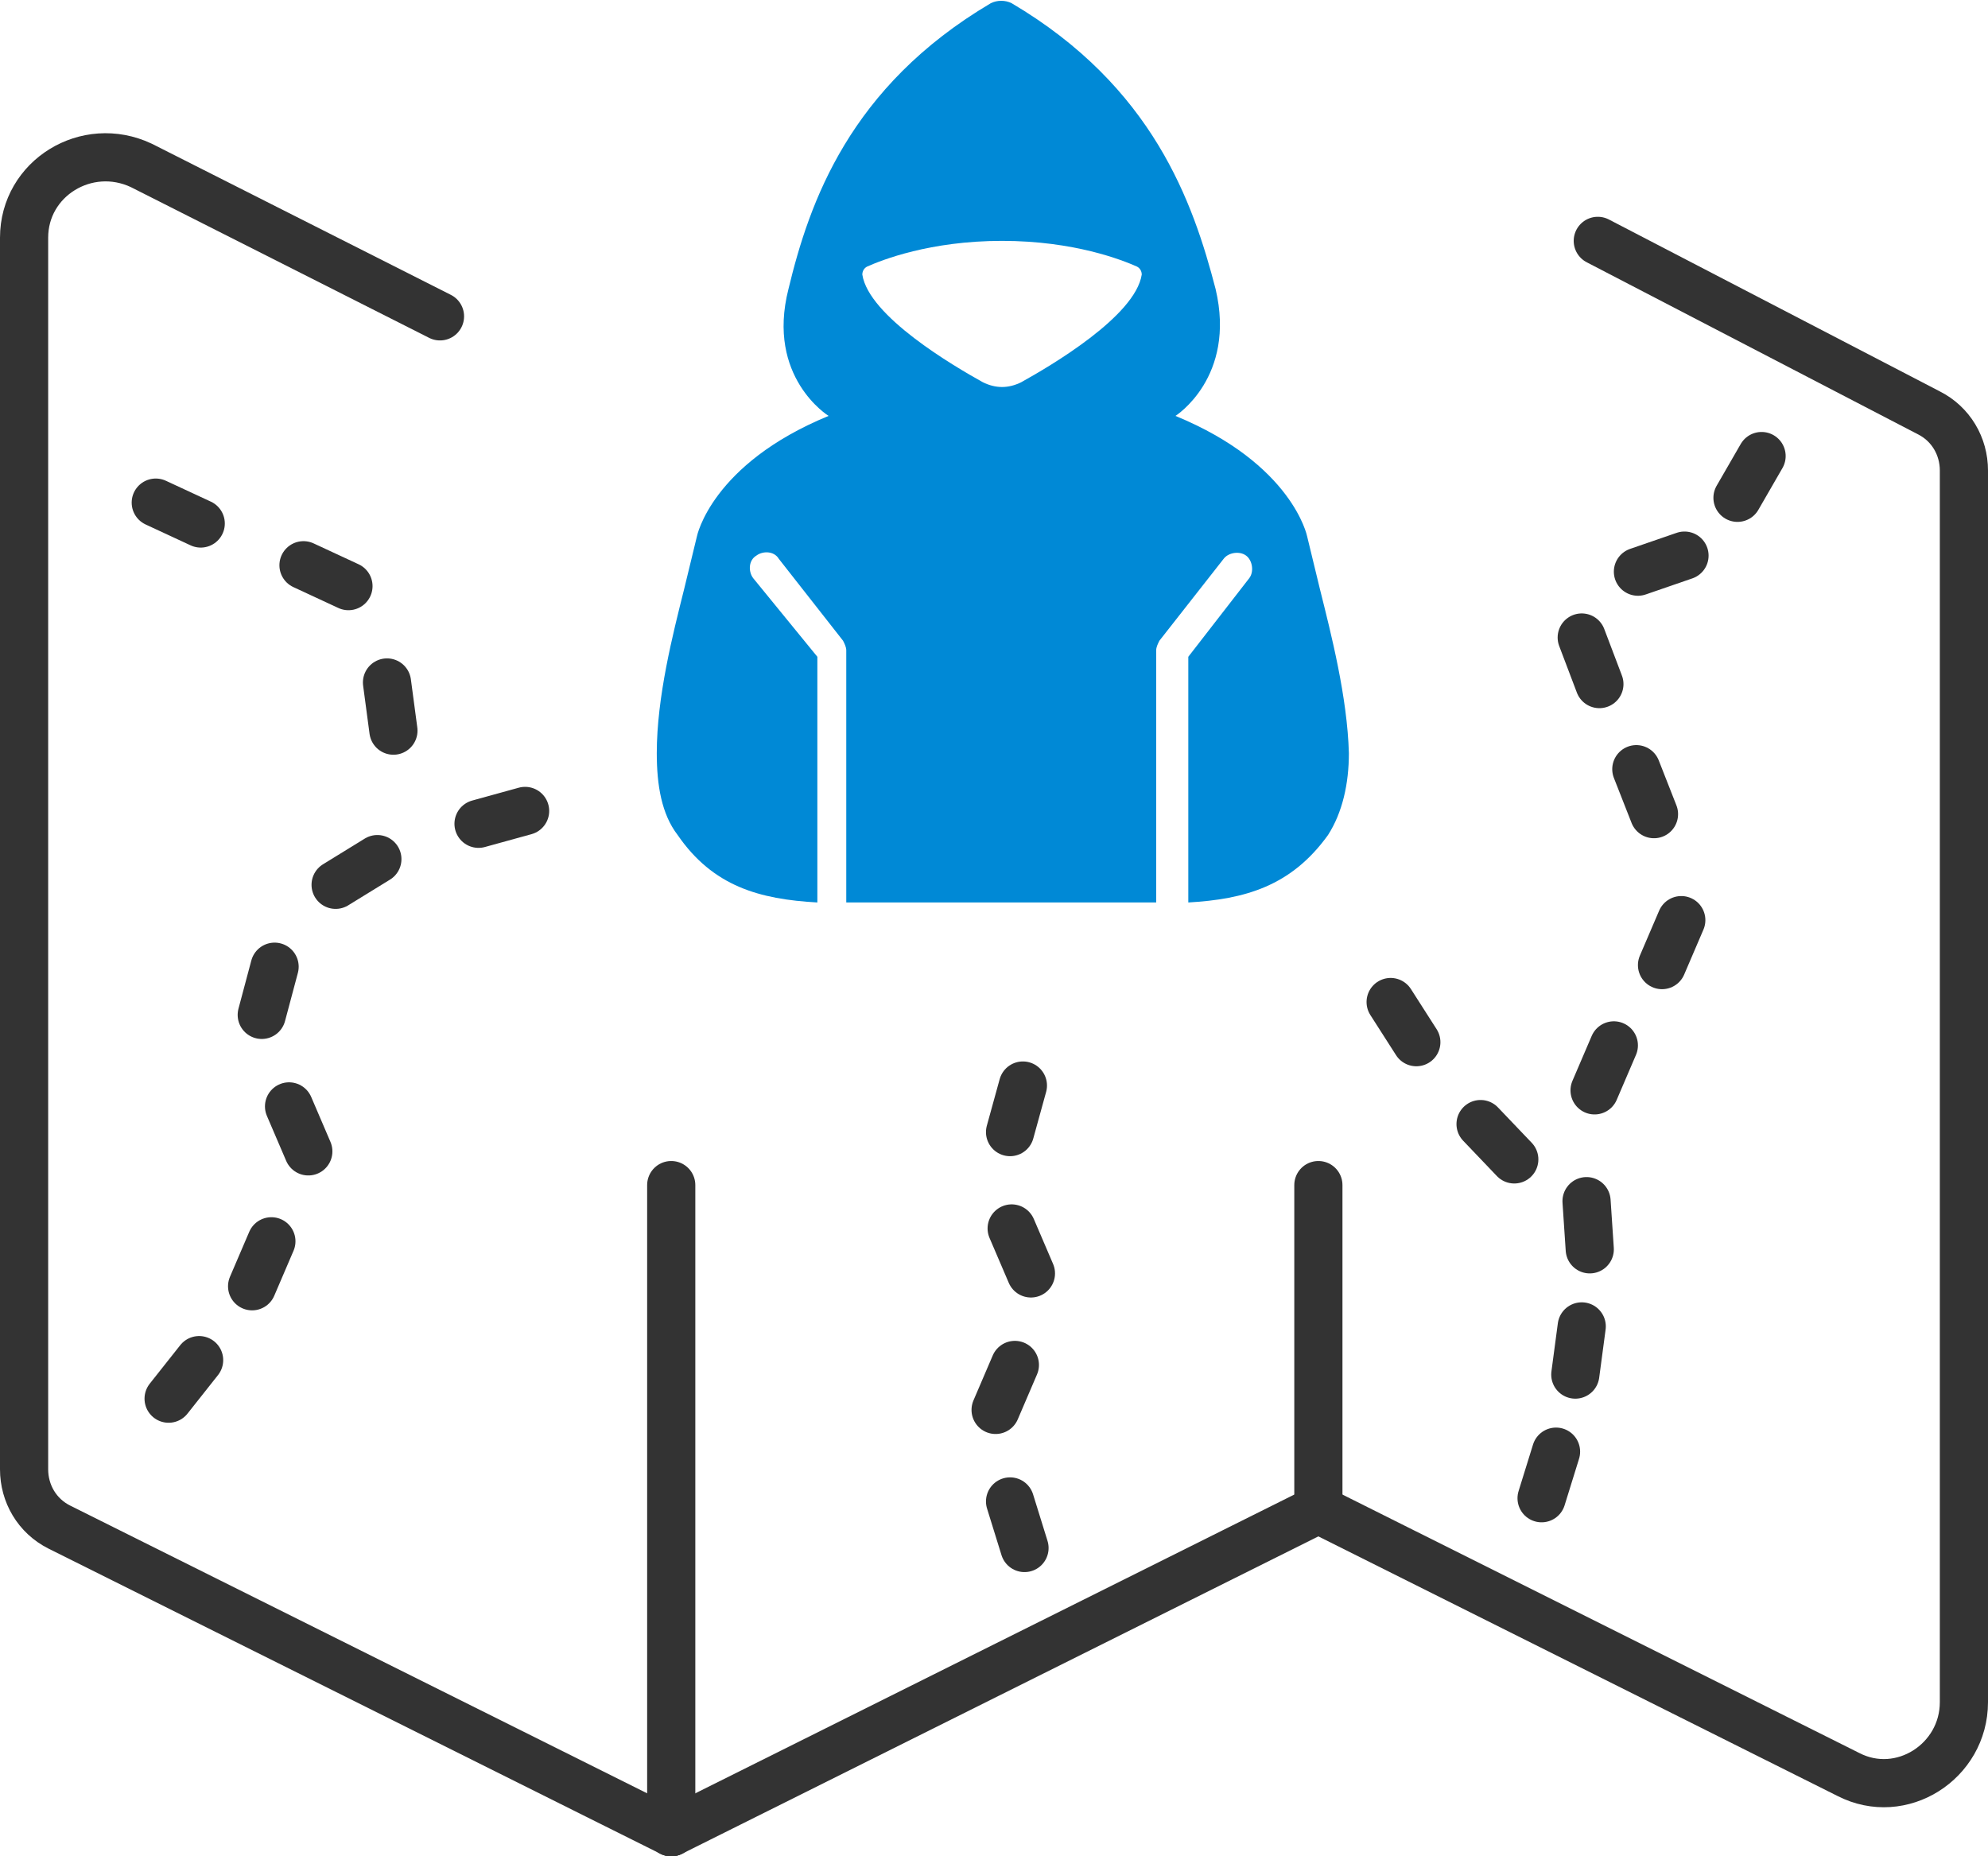 <?xml version="1.0" encoding="utf-8"?>
<!-- Generator: Adobe Illustrator 27.5.0, SVG Export Plug-In . SVG Version: 6.00 Build 0)  -->
<svg version="1.1" id="Layer_1" xmlns="http://www.w3.org/2000/svg" xmlns:xlink="http://www.w3.org/1999/xlink" x="0px" y="0px"
	 viewBox="0 0 123.8 115.6" style="enable-background:new 0 0 123.8 115.6;" xml:space="preserve">
<style type="text/css">
	.st0{fill:none;stroke:#333333;stroke-width:3;stroke-linecap:round;stroke-miterlimit:10;}
	.st1{fill:#0089D6;}
</style>
<g>
	<line class="st0" x1="10.5" y1="87.1" x2="12.4" y2="84.7"/>
	<line class="st0" x1="15.7" y1="80.1" x2="16.9" y2="77.3"/>
	<line class="st0" x1="19.2" y1="71.7" x2="18" y2="68.9"/>
	<line class="st0" x1="16.3" y1="63.2" x2="17.1" y2="60.2"/>
	<line class="st0" x1="63.8" y1="96.4" x2="62.9" y2="93.5"/>
	<line class="st0" x1="62" y1="87.8" x2="63.2" y2="85"/>
	<line class="st0" x1="64.2" y1="79.3" x2="63" y2="76.5"/>
	<line class="st0" x1="62.9" y1="70.5" x2="63.7" y2="67.6"/>
	<line class="st0" x1="109.7" y1="28.4" x2="108.2" y2="31"/>
	<line class="st0" x1="104.9" y1="34.6" x2="102" y2="35.6"/>
	<line class="st0" x1="94.3" y1="72.2" x2="92.2" y2="70"/>
	<line class="st0" x1="99" y1="77.8" x2="98.8" y2="74.8"/>
	<line class="st0" x1="98.1" y1="85.6" x2="98.5" y2="82.6"/>
	<line class="st0" x1="96" y1="93.3" x2="96.9" y2="90.4"/>
	<line class="st0" x1="88.2" y1="64.9" x2="86.6" y2="62.4"/>
	<line class="st0" x1="98.5" y1="39.7" x2="99.6" y2="42.6"/>
	<line class="st0" x1="101.9" y1="47.9" x2="103" y2="50.7"/>
	<line class="st0" x1="104.7" y1="57.3" x2="103.5" y2="60.1"/>
	<line class="st0" x1="100.5" y1="65.1" x2="99.3" y2="67.9"/>
	<line class="st0" x1="9.7" y1="31.3" x2="12.5" y2="32.6"/>
	<line class="st0" x1="18.9" y1="35.2" x2="21.7" y2="36.5"/>
	<line class="st0" x1="24.1" y1="42.5" x2="24.5" y2="45.5"/>
	<line class="st0" x1="20.9" y1="55.1" x2="23.5" y2="53.5"/>
	<line class="st0" x1="29.8" y1="51.3" x2="32.7" y2="50.5"/>
	<path class="st0" d="M41.8,114.1l-38.1-19c-1.4-0.7-2.2-2.1-2.2-3.6V14.8c0-3.7,3.9-6.1,7.3-4.5l18.6,9.4"/>
	<line class="st0" x1="41.8" y1="114.1" x2="82.1" y2="94"/>
	<line class="st0" x1="41.8" y1="114.1" x2="41.8" y2="73.8"/>
	<path class="st0" d="M82.1,94l33,16.5c3.3,1.7,7.2-0.8,7.2-4.5V29.3c0-1.5-0.8-2.9-2.2-3.6L99.5,15"/>
	<line class="st0" x1="82.1" y1="94" x2="82.1" y2="73.8"/>
	<path class="st1" d="M82.2,36.7l-0.8-3.3c0,0-0.9-4.5-8.2-7.5c0,0,3.8-2.4,2.5-7.9C74.3,12.6,71.8,5.4,63,0.2
		c-0.4-0.2-0.9-0.2-1.3,0C52.9,5.4,50.4,12.6,49.1,18c-1.4,5.5,2.5,7.9,2.5,7.9c-7.3,3-8.2,7.5-8.2,7.5l-0.8,3.3
		c-0.7,2.8-1.7,6.7-1.7,10.2c0,2,0.3,3.8,1.3,5.1c2.2,3.2,5.1,4,8.7,4.2V40.9L46.9,36c-0.3-0.4-0.3-1.1,0.2-1.4
		c0.4-0.3,1.1-0.3,1.4,0.2l4,5.1c0.1,0.2,0.2,0.4,0.2,0.6v15.7c0.5,0,1.1,0,1.7,0h15.9c0.6,0,1.1,0,1.7,0V40.5
		c0-0.2,0.1-0.4,0.2-0.6l4-5.1c0.3-0.4,1-0.5,1.4-0.2c0.4,0.3,0.5,1,0.2,1.4L74,40.9v15.3c3.5-0.2,6.4-1,8.7-4.2
		c0.9-1.4,1.3-3.2,1.3-5.1C83.9,43.4,82.9,39.5,82.2,36.7z M62.4,24.1L62.4,24.1c-0.4,0-0.8-0.1-1.2-0.3c-1.8-1-7.1-4.1-7.5-6.7
		c0-0.2,0.1-0.4,0.3-0.5c0.9-0.4,3.9-1.6,8.4-1.6c4.5,0,7.5,1.2,8.4,1.6c0.2,0.1,0.3,0.3,0.3,0.5c-0.4,2.6-5.7,5.7-7.5,6.7
		C63.2,24,62.8,24.1,62.4,24.1z"/>
</g>
</svg>
